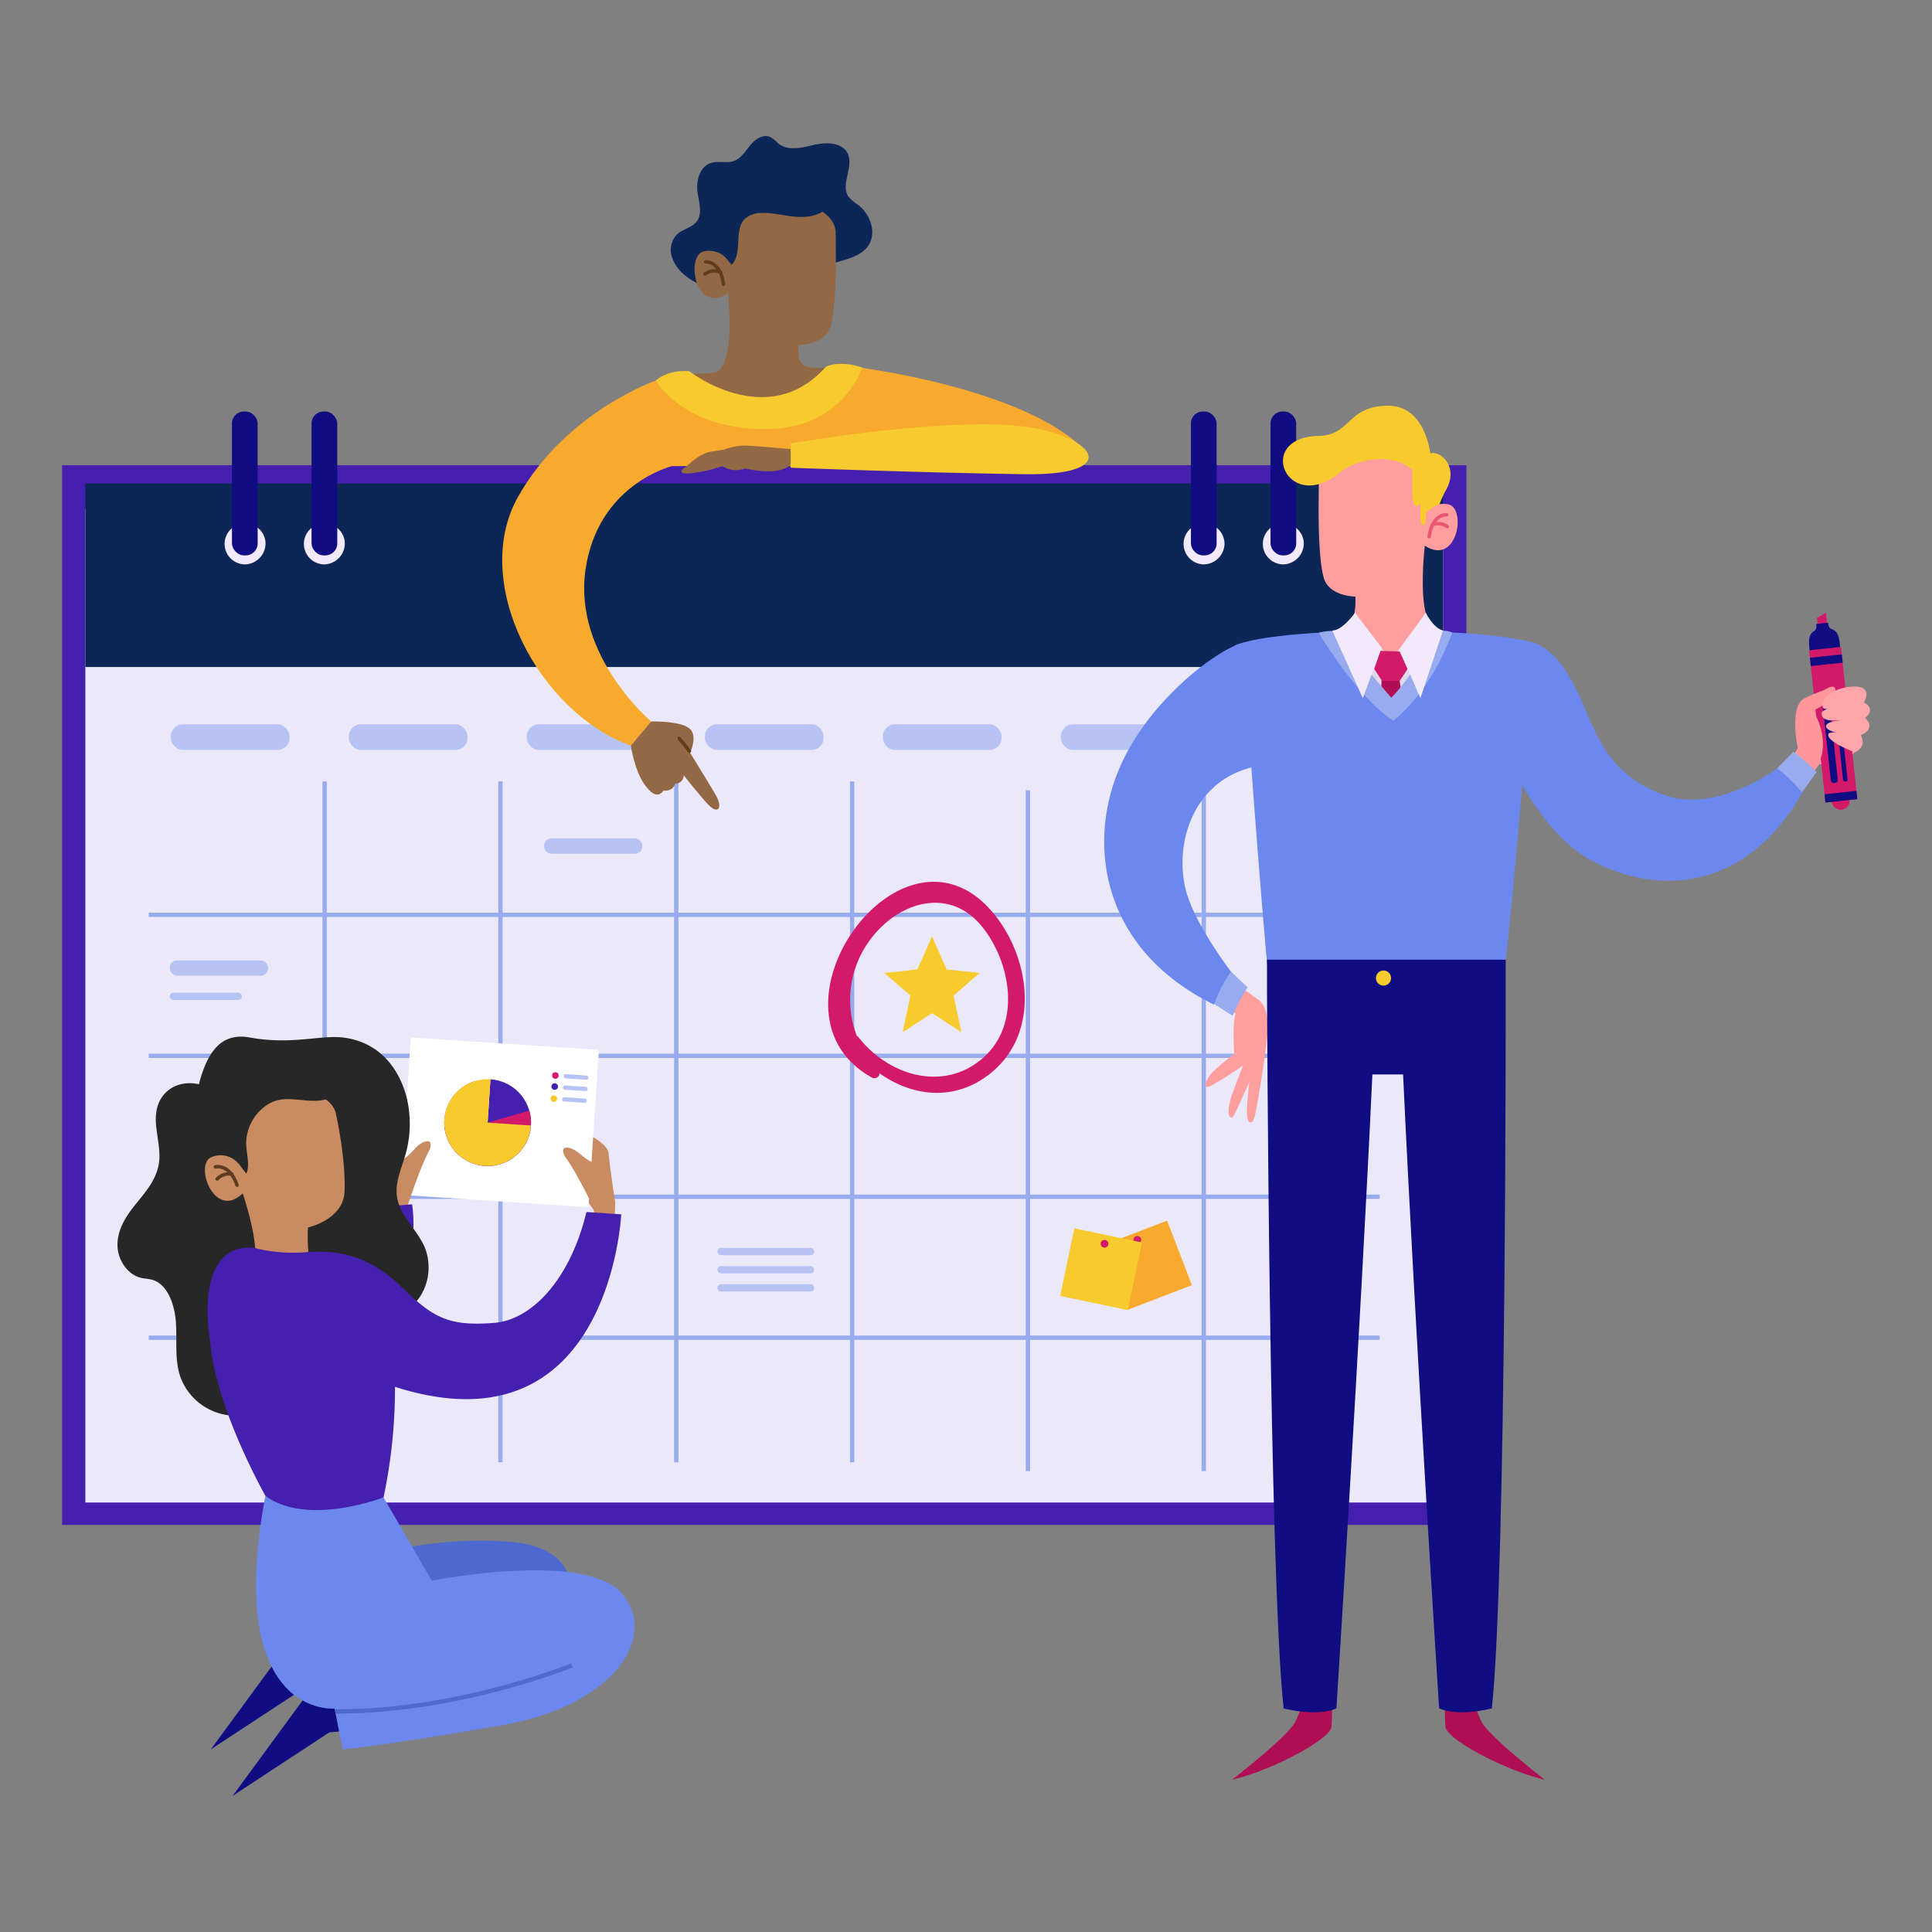 <svg id="Layer_1" data-name="Layer 1" xmlns="http://www.w3.org/2000/svg" viewBox="0 0 500 500"><rect x="0" y="0" width="500" height="500" fill="#808080" stroke="none"/><defs><style>.cls-1{fill:#451fad;}.cls-2{fill:#ebe8fa;}.cls-3{fill:#b6c3f4;}.cls-24,.cls-4{fill:#98abef;}.cls-4,.cls-7{stroke:#98abef;}.cls-14,.cls-18,.cls-20,.cls-28,.cls-4,.cls-7{stroke-miterlimit:10;}.cls-4{stroke-width:0.56px;}.cls-5{fill:#0c2757;}.cls-6{fill:#f7cb2d;}.cls-14,.cls-18,.cls-20,.cls-28,.cls-7{fill:none;}.cls-14,.cls-7{stroke-width:1.11px;}.cls-8{fill:#d3196a;}.cls-9{fill:#f2eafa;}.cls-10{fill:#100c82;}.cls-11{fill:#f7aa2d;}.cls-12{fill:#4e69d1;}.cls-13{fill:#6c88ef;}.cls-14{stroke:#4e69d1;}.cls-15{fill:#c98b61;}.cls-16{fill:#fff;}.cls-17{fill:#272727;}.cls-18{stroke:#5e3c1f;}.cls-18,.cls-20,.cls-28{stroke-linecap:round;stroke-width:0.89px;}.cls-19{fill:#936844;}.cls-20{stroke:#603d1b;}.cls-21{fill:#f59196;}.cls-22{fill:#ff979c;}.cls-23{fill:#ffa6aa;}.cls-25{fill:#ff9e9e;}.cls-26{fill:#e1d9e8;}.cls-27{fill:#b00e54;}.cls-28{stroke:#eb5772;}</style></defs><rect class="cls-1" x="16.06" y="120.39" width="363.44" height="274.26"/><rect class="cls-2" x="22.09" y="131.79" width="351.37" height="257.06"/><rect class="cls-3" x="44.22" y="187.47" width="30.71" height="6.61" rx="3.06"/><rect class="cls-3" x="90.29" y="187.47" width="30.71" height="6.61" rx="3.06"/><rect class="cls-3" x="136.35" y="187.47" width="30.71" height="6.61" rx="3.06"/><rect class="cls-3" x="182.42" y="187.47" width="30.71" height="6.61" rx="3.06"/><rect class="cls-3" x="228.49" y="187.47" width="30.71" height="6.61" rx="3.06"/><rect class="cls-3" x="274.56" y="187.47" width="30.71" height="6.61" rx="3.06"/><rect class="cls-4" x="320.62" y="187.47" width="30.71" height="6.61" rx="3.06"/><rect class="cls-5" x="22.09" y="125.08" width="351.37" height="47.54"/><polygon class="cls-6" points="241.21 242.34 244.99 250.88 253.52 251.81 246.79 257.66 248.82 267.13 241.21 262.21 233.6 267.13 235.63 257.66 228.9 251.81 237.43 250.88 241.21 242.34"/><line class="cls-7" x1="84.02" y1="202.23" x2="84.02" y2="378.44"/><line class="cls-7" x1="129.52" y1="202.23" x2="129.52" y2="378.44"/><line class="cls-7" x1="175.02" y1="202.23" x2="175.02" y2="378.44"/><line class="cls-7" x1="220.53" y1="202.23" x2="220.53" y2="378.44"/><line class="cls-7" x1="266.03" y1="204.52" x2="266.03" y2="380.72"/><line class="cls-7" x1="311.53" y1="204.52" x2="311.53" y2="380.72"/><line class="cls-7" x1="357.06" y1="236.76" x2="38.49" y2="236.76"/><line class="cls-7" x1="357.06" y1="273.24" x2="38.49" y2="273.24"/><line class="cls-7" x1="357.06" y1="309.72" x2="38.49" y2="309.72"/><line class="cls-7" x1="357.06" y1="346.2" x2="38.49" y2="346.2"/><rect class="cls-3" x="43.96" y="248.56" width="25.4" height="3.94" rx="1.83"/><rect class="cls-3" x="140.82" y="216.99" width="25.4" height="3.94" rx="1.83"/><rect class="cls-3" x="185.68" y="322.94" width="25.02" height="1.9" rx="0.88"/><rect class="cls-3" x="185.68" y="327.65" width="25.02" height="1.9" rx="0.88"/><rect class="cls-3" x="185.68" y="332.35" width="25.02" height="1.9" rx="0.88"/><rect class="cls-3" x="43.96" y="256.9" width="18.61" height="1.88" rx="0.87"/><path class="cls-8" d="M220.12,270.17c8.76,12.3,24.81,17.53,36.94,7s9.46-29.35.12-40.72c-23.55-28.68-62.17,25.38-31.5,42.45a1.34,1.34,0,0,0,1.56-2.14,26,26,0,0,1-2.86-32.39c7.15-10.8,21.33-15.59,30.16-4.08,7.2,9.38,9.64,24.76,0,33.38-10.15,9.05-24.47,4.82-32.34-5.21-.93-1.19-2.94.42-2,1.68Z"/><path class="cls-9" d="M68.72,140.45a5.3,5.3,0,1,0-5.3,5.61A5.45,5.45,0,0,0,68.72,140.45Z"/><path class="cls-9" d="M89.24,140.45A5.3,5.3,0,1,0,84,146.06,5.45,5.45,0,0,0,89.24,140.45Z"/><rect class="cls-10" x="60.03" y="106.5" width="6.65" height="37.23" rx="3.08"/><rect class="cls-10" x="80.63" y="106.5" width="6.65" height="37.23" rx="3.08"/><path class="cls-9" d="M316.9,140.45a5.3,5.3,0,1,0-5.3,5.61A5.45,5.45,0,0,0,316.9,140.45Z"/><path class="cls-9" d="M337.42,140.45a5.3,5.3,0,1,0-5.29,5.61A5.45,5.45,0,0,0,337.42,140.45Z"/><rect class="cls-10" x="308.21" y="106.5" width="6.65" height="37.23" rx="3.08"/><rect class="cls-10" x="328.81" y="106.5" width="6.65" height="37.23" rx="3.08"/><rect class="cls-11" x="287.96" y="318.53" width="17.88" height="17.88" transform="translate(-97.77 128.41) rotate(-21.04)"/><path class="cls-8" d="M295.34,320.88a1,1,0,1,0-1,1A1,1,0,0,0,295.34,320.88Z"/><rect class="cls-6" x="276.01" y="319.54" width="17.88" height="17.88" transform="translate(73.34 -51.41) rotate(11.82)"/><path class="cls-8" d="M286.85,321.89a1,1,0,1,0-1,1A1,1,0,0,0,286.85,321.89Z"/><polygon class="cls-10" points="81.99 437.51 77.09 437.94 54.55 452.75 71.86 429.15 82.51 432.48 81.99 437.51"/><path class="cls-12" d="M147.57,410.52s.64-9.69-14.32-11.38-32.12,2.05-32.12,2.05l7.59,14.87Z"/><polygon class="cls-10" points="90.64 447.86 85.21 448.34 60.2 464.77 79.4 438.59 91.22 442.29 90.64 447.86"/><path class="cls-13" d="M99.26,387.52l12.47,21.56s39.46-7.82,49.16,3.25-1.93,29.08-30.77,34.12-41.45,6.3-41.45,6.3l-2.08-10.57S57.91,444.8,68.68,387.1C68.68,387.1,78.08,392.38,99.26,387.52Z"/><path class="cls-14" d="M148,431S118.79,443,86.8,442.92"/><path class="cls-15" d="M107.83,306a52.64,52.64,0,0,1-2.53,5.25l0,5.32-4.74.09L99.52,310s.18-7.93,0-12.82c-.12-2.72,5.64-6.63,9.11-8.07,2.07-.85-.67,3.53-3.88,5.94A59.89,59.89,0,0,0,107.83,306Z"/><path class="cls-15" d="M150.44,308.28a53.2,53.2,0,0,0,3.21,4.86l.68,5.27,4.71-.54.17-6.7s-1.24-7.83-1.7-12.71c-.25-2.71-6.48-5.82-10.12-6.77-2.16-.57,1.15,3.4,4.65,5.36A59.89,59.89,0,0,1,150.44,308.28Z"/><rect class="cls-16" x="104.94" y="270.05" width="48.79" height="40.82" transform="translate(19.46 -7.91) rotate(3.79)"/><path class="cls-1" d="M126.93,279.33A11.22,11.22,0,1,1,115,289.79l11.2.74Z"/><path class="cls-8" d="M137,287.44a11.22,11.22,0,1,1-13.88-7.7l3.09,10.79Z"/><path class="cls-6" d="M137.39,291.27a11.22,11.22,0,1,1-10.46-11.94l-.74,11.2Z"/><rect class="cls-3" x="145.89" y="278.15" width="6.39" height="1.11" rx="0.49" transform="translate(18.74 -9.24) rotate(3.79)"/><rect class="cls-3" x="145.7" y="281.08" width="6.39" height="1.11" rx="0.49" transform="translate(18.92 -9.22) rotate(3.79)"/><rect class="cls-3" x="145.49" y="284.12" width="6.39" height="1.11" rx="0.49" transform="translate(19.13 -9.2) rotate(3.79)"/><path class="cls-8" d="M144.58,278.41a.85.85,0,1,0-.9.78A.84.84,0,0,0,144.58,278.41Z"/><path class="cls-1" d="M144.39,281.33a.85.85,0,1,0-1.69-.11.85.85,0,0,0,1.69.11Z"/><path class="cls-6" d="M144.19,284.38a.86.86,0,0,0-.79-.9.85.85,0,1,0,.79.9Z"/><path class="cls-15" d="M153.85,313s-4.58-9.5-7.16-13,.44-4,3.57-1.24c3.88,3.39,6,2.4,6,2.4l.1,5.87Z"/><path class="cls-15" d="M105.43,312.17s3.28-10,5.36-13.83-1-3.88-3.7-.76c-3.39,3.88-5.65,3.19-5.65,3.19l.69,5.83Z"/><path class="cls-1" d="M106.65,311.67s3.7,21-12.72,27.24l-8.49-9.06c8.41-4.54,10.79-10.73,11.74-17.39Z"/><path class="cls-17" d="M51.38,280.58c-4.53-1-9.34,1-10.7,6.08-1.21,4.56,1.11,9.52.47,14.24-.57,4.19-3.33,7.42-5.84,10.49s-5,6.72-4.91,11c.11,3.9,2.77,7.54,6.07,8.31,1,.24,2,.24,3,.53,4,1.19,5.82,6.61,6.08,11.35s-.39,9.71,1.25,14.09a15.32,15.32,0,0,0,16.85,9.5c7.39-1.46,13.15-8.59,20.51-10.25,2.49-.57,5.06-.48,7.57-.88a10,10,0,0,0,6.74-3.61c1.64-2.25,2.07-5.37,3.42-7.85,1.79-3.29,5-5.17,7-8.3A14,14,0,0,0,110,323c-2-4.9-6.69-8.29-7.3-13.63-.39-3.46,1.1-6.76,2.07-10a29,29,0,0,0,.3-16c-1.49-5.18-5.45-13.08-15.44-14.75-6.28-1.05-13.6,1.94-25-.12-7.47-1.34-11,3.79-13.17,12.16"/><path class="cls-15" d="M83,334.45s-3.88-4.44-3.3-16.78c0,0,9.1-2,9.46-9.16.25-5.15-.66-13.05-2.15-19.89,0,0-.23-4-6-5.56s-19,0-20,5,.81,13.2.81,13.2a6,6,0,0,0-7.17-1.75c-4.42,1.92.86,16.38,8.16,9.34,0,0,6.91,19.9.7,21.3,0,0,2.25,11.91,15.3,9.32S83,334.45,83,334.45Z"/><path class="cls-18" d="M55.75,302s3.62-1,5.6,4.72"/><path class="cls-18" d="M56.2,305.11A4.24,4.24,0,0,1,60,303.86"/><path class="cls-17" d="M89.44,276.93c.35,2.44-2.16,6.55-4.47,7.38-4.84,1.75-10.3-1.26-14.89,1.08a12,12,0,0,0-6.37,10.84c.09,2.52,1,5.14.07,7.48a19,19,0,0,1-4.05-7L61.07,279Z"/><path class="cls-1" d="M102.13,354.31a136.29,136.29,0,0,1-2.87,33.21s-19.76,7.65-30.58-.42c0,0-11.46-20.25-13.91-36.73C51.64,329.3,60.69,304.14,102.13,354.31Z"/><path class="cls-1" d="M65.63,322.92a41.18,41.18,0,0,0,13.56,1.15c7.61-.61,16,.54,24.38,8.67s12.19,10.6,24.4,9.61c9.44-.77,19.5-10.88,23.8-28.68l9,.6s-3.15,68.64-67.06,41.46c0,0-31.84,5.75-35.61,2.16S47.68,321.51,65.63,322.92Z"/><path class="cls-5" d="M192.83,74a16.12,16.12,0,0,1-15.68-2.84,10,10,0,0,1-3.34-4.94,5.77,5.77,0,0,1,1.44-5.59c1.5-1.38,3.84-1.71,5.07-3.33,1.54-2,.59-4.9.21-7.43-.45-3,.51-6.71,3.4-7.68,1.92-.65,4.12.15,6-.53s3-2.59,4.3-4.15,3.41-2.92,5.23-2a12.37,12.37,0,0,1,2,1.65c2.51,2,6.14,1.05,9.26.33s7.19-.68,8.63,2.18c1.75,3.46-2,8.17.3,11.31a10.41,10.41,0,0,0,2.38,2c3.21,2.41,4.93,7.24,2.7,10.58-2.78,4.15-9.27,3.52-13.15,6.68"/><path class="cls-19" d="M208.64,99.19s-2.3-1.93-2-9.9c0,0,6.93,0,8.35-5s1.41-16.57,1.28-23.64c0,0,.55-4-4.8-6.68s-18.84-3.73-20.77,1-1.8,13.23-1.8,13.23a6.06,6.06,0,0,0-6.74-3.15c-4.76,1-2.38,16.39,6.23,10.86,0,0,2.32,20.46-4.11,20.63,0,0,.5,12.84,13.93,12.84S208.64,99.19,208.64,99.19Z"/><path class="cls-20" d="M182.62,67.76s3.8-.33,4.62,5.77"/><path class="cls-20" d="M182.46,70.89a4.28,4.28,0,0,1,4-.49"/><path class="cls-5" d="M187.8,64.56a10.35,10.35,0,0,0,1.5,4c3.08-3,.43-9.06,3.56-12a6.47,6.47,0,0,1,4.31-1.45c3-.08,6,.79,9,1s6.37-.37,8.29-2.7a2.29,2.29,0,0,0,.61-2.23,2.6,2.6,0,0,0-1.24-1.14,24.24,24.24,0,0,0-14.94-3,16.44,16.44,0,0,0-5.83,1.76,12.74,12.74,0,0,0-5,16.35"/><path class="cls-19" d="M219.35,98.7l3.79-3.46s-4.78.16-10.71,0c-2.82-.08-6.56.31-5.83-5.95l-7.85.67-10.83,4.51a5.38,5.38,0,0,1-3.68,2.09c-2.25.11-9.4,0-11.71,2.19s15.94,13.08,26.82,13.08S219.35,98.7,219.35,98.7Z"/><path class="cls-11" d="M172.33,97.71l-2.6.77S146.32,106.61,134,128.7s5.41,55.72,29.31,64.29l5.21-6.29s-20.18-16.95-17-39.2,22.42-26.88,22.42-26.88h57.37L237.49,99l-14.35-3.79-25,14.16Z"/><path class="cls-19" d="M193.42,115.68s-5.71.55-9.7,1.26c-2.45.44-5.69,3.13-6.57,4.45s5.71-.66,8.57-2.42S191.66,118.76,193.42,115.68Z"/><path class="cls-19" d="M205.83,116.34s-8.24-.78-12.3-1-8.07,1.42-16.6,5.82c0,0-2.28,1.83,2.22,1.28a35.63,35.63,0,0,0,7.78-1.82,6.57,6.57,0,0,0,5.9.61s8.28,2.14,11.58-.83l3.73-.22-.33-3.84Z"/><path class="cls-11" d="M223.14,95.24s42.15,5.38,57.54,21.21c0,0,4.61,4.83-12.75,5.27s-36.71-1.1-36.71-1.1l2-8.79Z"/><path class="cls-6" d="M204.63,121.05v-6.29S238,108.89,260,109.94s33,13.21,5.05,12.79S204.63,121.05,204.63,121.05Z"/><path class="cls-19" d="M163.27,193s.9,6.11,3.33,9.71,4,3.41,5.12,1.89c0,0,2.43.36,3-1.8a2.17,2.17,0,0,0,2.24-2.16s3.78,4.86,6.3,7.55,4,1,1.88-2.61-6.56-10.78-6.56-10.78,2.16-4.32-.18-6.29-9.89-1.8-9.89-1.8Z"/><path class="cls-20" d="M175.76,191.1c1.44,1.62,2.67,3.28,2.67,3.28"/><path class="cls-6" d="M178.38,96.06s20.22,15.85,35.35-1.13c0,0,3.08-1.85,9.41.16,0,0-4.78,15.28-23.61,15.9-22.38.73-29.8-12.51-29.8-12.51S172.51,95.65,178.38,96.06Z"/><path class="cls-21" d="M468.71,200.45l2.27-2.81s2.74,2.2,10.22-3.83c0-.2-1.17-14.09-.56-13.84-2.26-.94-9.08.87-11.27,2.65S468.71,200.45,468.71,200.45Z"/><path class="cls-22" d="M481.22,192.79c.38.93-6.68,7.31-10.24,4.85l-1-5.44a8.11,8.11,0,0,1,7.54-1.28C481.89,192.39,481.22,192.79,481.22,192.79Z"/><polygon class="cls-8" points="470.51 162.69 470.21 159.89 472.57 158.55 473 162.59 470.51 162.69"/><path class="cls-10" d="M474,162.81c-.91-.32-.88-1.65-.88-1.65l-1.2.12-.69.08-1.2.13s.31,1.3-.5,1.8c-1,.63-1.6,1.34-1.25,4.56.28,2.65,3.19,2.06,4.19,1.78,1,.07,4,0,3.72-2.63C475.88,163.78,475.16,163.21,474,162.81Z"/><path class="cls-8" d="M478.69,207a2.32,2.32,0,1,0-2.06,2.55A2.31,2.31,0,0,0,478.69,207Z"/><rect class="cls-8" x="470.29" y="167.72" width="8.29" height="39.62" transform="translate(-17.32 51.76) rotate(-6.13)"/><rect class="cls-10" x="472.29" y="205.08" width="8.29" height="2.16" transform="translate(-19.3 52.08) rotate(-6.13)"/><rect class="cls-10" x="468.51" y="169.76" width="8.29" height="2.16" transform="translate(-15.55 51.47) rotate(-6.13)"/><rect class="cls-10" x="472.77" y="181.68" width="1.82" height="20.96" rx="0.71" transform="translate(-17.82 51.72) rotate(-6.13)"/><rect class="cls-10" x="475.86" y="180.62" width="1.16" height="21.72" rx="0.45" transform="translate(-17.69 51.86) rotate(-6.12)"/><path class="cls-22" d="M470.05,198.86l-3.32,4.2-3.84-5.39,2.38-4.08s-2.39-10.87,1.8-12.92c3.07-1.5,4.6-1.78,5.63-2.44,3.16-2,4.05,2.17-3.47,5.69C469.23,183.92,474.36,191.66,470.05,198.86Z"/><path class="cls-23" d="M480.05,194.69s3.27-1.37,1.5-4.44c0,0,4.19-1.53,1.18-4.47,0,0,3-2.32-.36-3.95,0,0,2.46-4.06-2.09-4.15s-8.59,2.34-8.63,4.93c0,2,3,0,8.31-1.15,0,0-8.64,1.66-8.54,3.18.19,2.94,5,1.42,9.15,1.52,0,0-8.21-.08-8,1.86s8.38,2.36,8.38,2.36-7.3-1.38-7.72-.52C472.28,191.86,480.05,194.69,480.05,194.69Z"/><path class="cls-24" d="M458.27,200.55l5.88-6a56.81,56.81,0,0,1,6,5.25L466,205.57Z"/><path class="cls-13" d="M387.46,189.45c.46,1.1,9,24.8,24.2,33.11,17.1,9.34,40.22,8.24,54.78-17.45a42.76,42.76,0,0,0-6.48-6.27s-15.61,11.78-29.2,6.92c-15-5.34-17.74-16.33-21.61-24.76-4.92-10.73-10.11-17.14-19.31-14.33-8.2,2.51-5.46,25.86-5.46,25.86"/><path class="cls-25" d="M347.79,163s3.28-.76,3-8.6c0,0-6.83,0-8.22-4.93s-1.39-16.3-1.26-23.26c0,0-.55-3.92,4.72-6.57s18.54-3.67,20.44,1,1.77,13,1.77,13a6,6,0,0,1,6.63-3.1c4.68,1,2.34,16.12-6.13,10.69,0,0-2.15,18.33,2.28,21l-11.94,11.94Z"/><path class="cls-6" d="M370.16,117.38S368.89,105,359.3,105c-10.7,0-9.65,7.65-18,7.81-16.87.32-8.11,20.76,5.58,9.39,3.91-3.25,13.28-5.31,18.58-.64v6.33s.13,4.93,2.15,2.4v3.66s-.11,1.89.78,1.89.56-3.06.56-3.06,2-2,3.58-2.22a25.44,25.44,0,0,1,1.78-3.9C377.65,120.56,372.44,116.4,370.16,117.38Z"/><path class="cls-13" d="M377,163.75l-7.47-.38.52,3.79-9.87,7.46-11.72-8.49,1.18-2.76-8.39.38s-15.77.76-21.71,3.29l4.3,31.52s3.57,48.75,5.47,64.3a34.3,34.3,0,0,0,19.34.13l-.07-9.83h21.33l0,9.77c10.56,3,19.76-14.61,19.76-14.61,1.89-15.54,4.77-51,4.77-51L398.73,167C392.79,164.51,377,163.75,377,163.75Z"/><path class="cls-25" d="M318.57,253.68s2.68,1.92,6.83,4.83,2.37,10.91,1.9,14.89-2,13-2.56,15.46-2.37,2.56-2-2.47.58-6.35.58-6.35-3.14,7.11-4,8.63-2.56,0-.09-6.45l2.46-6.45a95.87,95.87,0,0,1-8.44,5.31c-2.27,1-1.23-1.9.86-3.89s5.31-4.43,5.31-4.43-.57-8,.38-10.45l-4.55-2.66Z"/><path class="cls-24" d="M318.59,251.47l4.3,4.08A45,45,0,0,0,319,262.9l-8.88-5.73Z"/><path class="cls-26" d="M357.55,167.59s-14.07,2.53,2.69,14.54c0,0,11.8-13.73,1.85-14.08l-2,3.54Z"/><polygon class="cls-27" points="362.96 180.72 362.14 175.74 357.56 175.74 357.35 180.49 362.96 180.72"/><polygon class="cls-8" points="362.25 168.63 357.26 168.45 355.65 173.13 357.67 176.22 362.25 176.22 364.27 173.13 362.25 168.63"/><path class="cls-24" d="M341.27,163.75s9.69,16.49,19.31,22.76c0,0,9.39-6.72,15.25-22.81a6.22,6.22,0,0,0-4.76,0s-4.43,10.16-11,16.86c0,0-11.68-13.3-13.84-17.19A13.7,13.7,0,0,0,341.27,163.75Z"/><path class="cls-9" d="M362.09,168.05l6.9-9.48s1.93,4,4.46,4.59l-5.84,17.51Z"/><path class="cls-9" d="M357.55,167.59l-6.88-9s-3.24,4.61-5.88,4.59l7.9,17.51Z"/><path class="cls-27" d="M344.57,437.07a72,72,0,0,1,0,9.86c-.42,3.41-16.23,11.56-25.72,13.65,0,0,14.3-11,16.39-15a22.92,22.92,0,0,0,2.27-8.53Z"/><path class="cls-27" d="M374.09,437.07a72,72,0,0,0,0,9.86c.41,3.41,16.23,11.56,25.71,13.65,0,0-14.3-11-16.38-15a22.82,22.82,0,0,1-2.28-8.53Z"/><path class="cls-10" d="M389.67,255.72v-7.4H327.9v7.4s.51,151.14,4.3,186.41c0,0,8.35,2.27,13.66,0,0,0,6.2-97.1,9.31-164.06h7.95c3.11,67,9.32,164.06,9.32,164.06,5.31,2.27,13.65,0,13.65,0C389.88,406.86,389.67,255.72,389.67,255.72Z"/><path class="cls-13" d="M320.35,166.83c-6.11,2.07-24.14,15.18-31.27,33.51-7.65,19.69-3.15,45.8,25.1,59.65a33,33,0,0,1,4.41-8.52s-9.86-12.79-11.86-21.77c-2.8-12.62,2.81-27.7,17.4-31.14"/><path class="cls-28" d="M374.41,133.21s-3.73-.33-4.55,5.67"/><path class="cls-28" d="M374.57,136.29a4.21,4.21,0,0,0-3.89-.49"/><path class="cls-6" d="M360,253.12a1.95,1.95,0,1,0-2,1.95A1.94,1.94,0,0,0,360,253.12Z"/><polygon class="cls-13" points="327.44 243.39 390.21 243.39 389.67 248.32 327.9 248.32 327.44 243.39"/></svg>